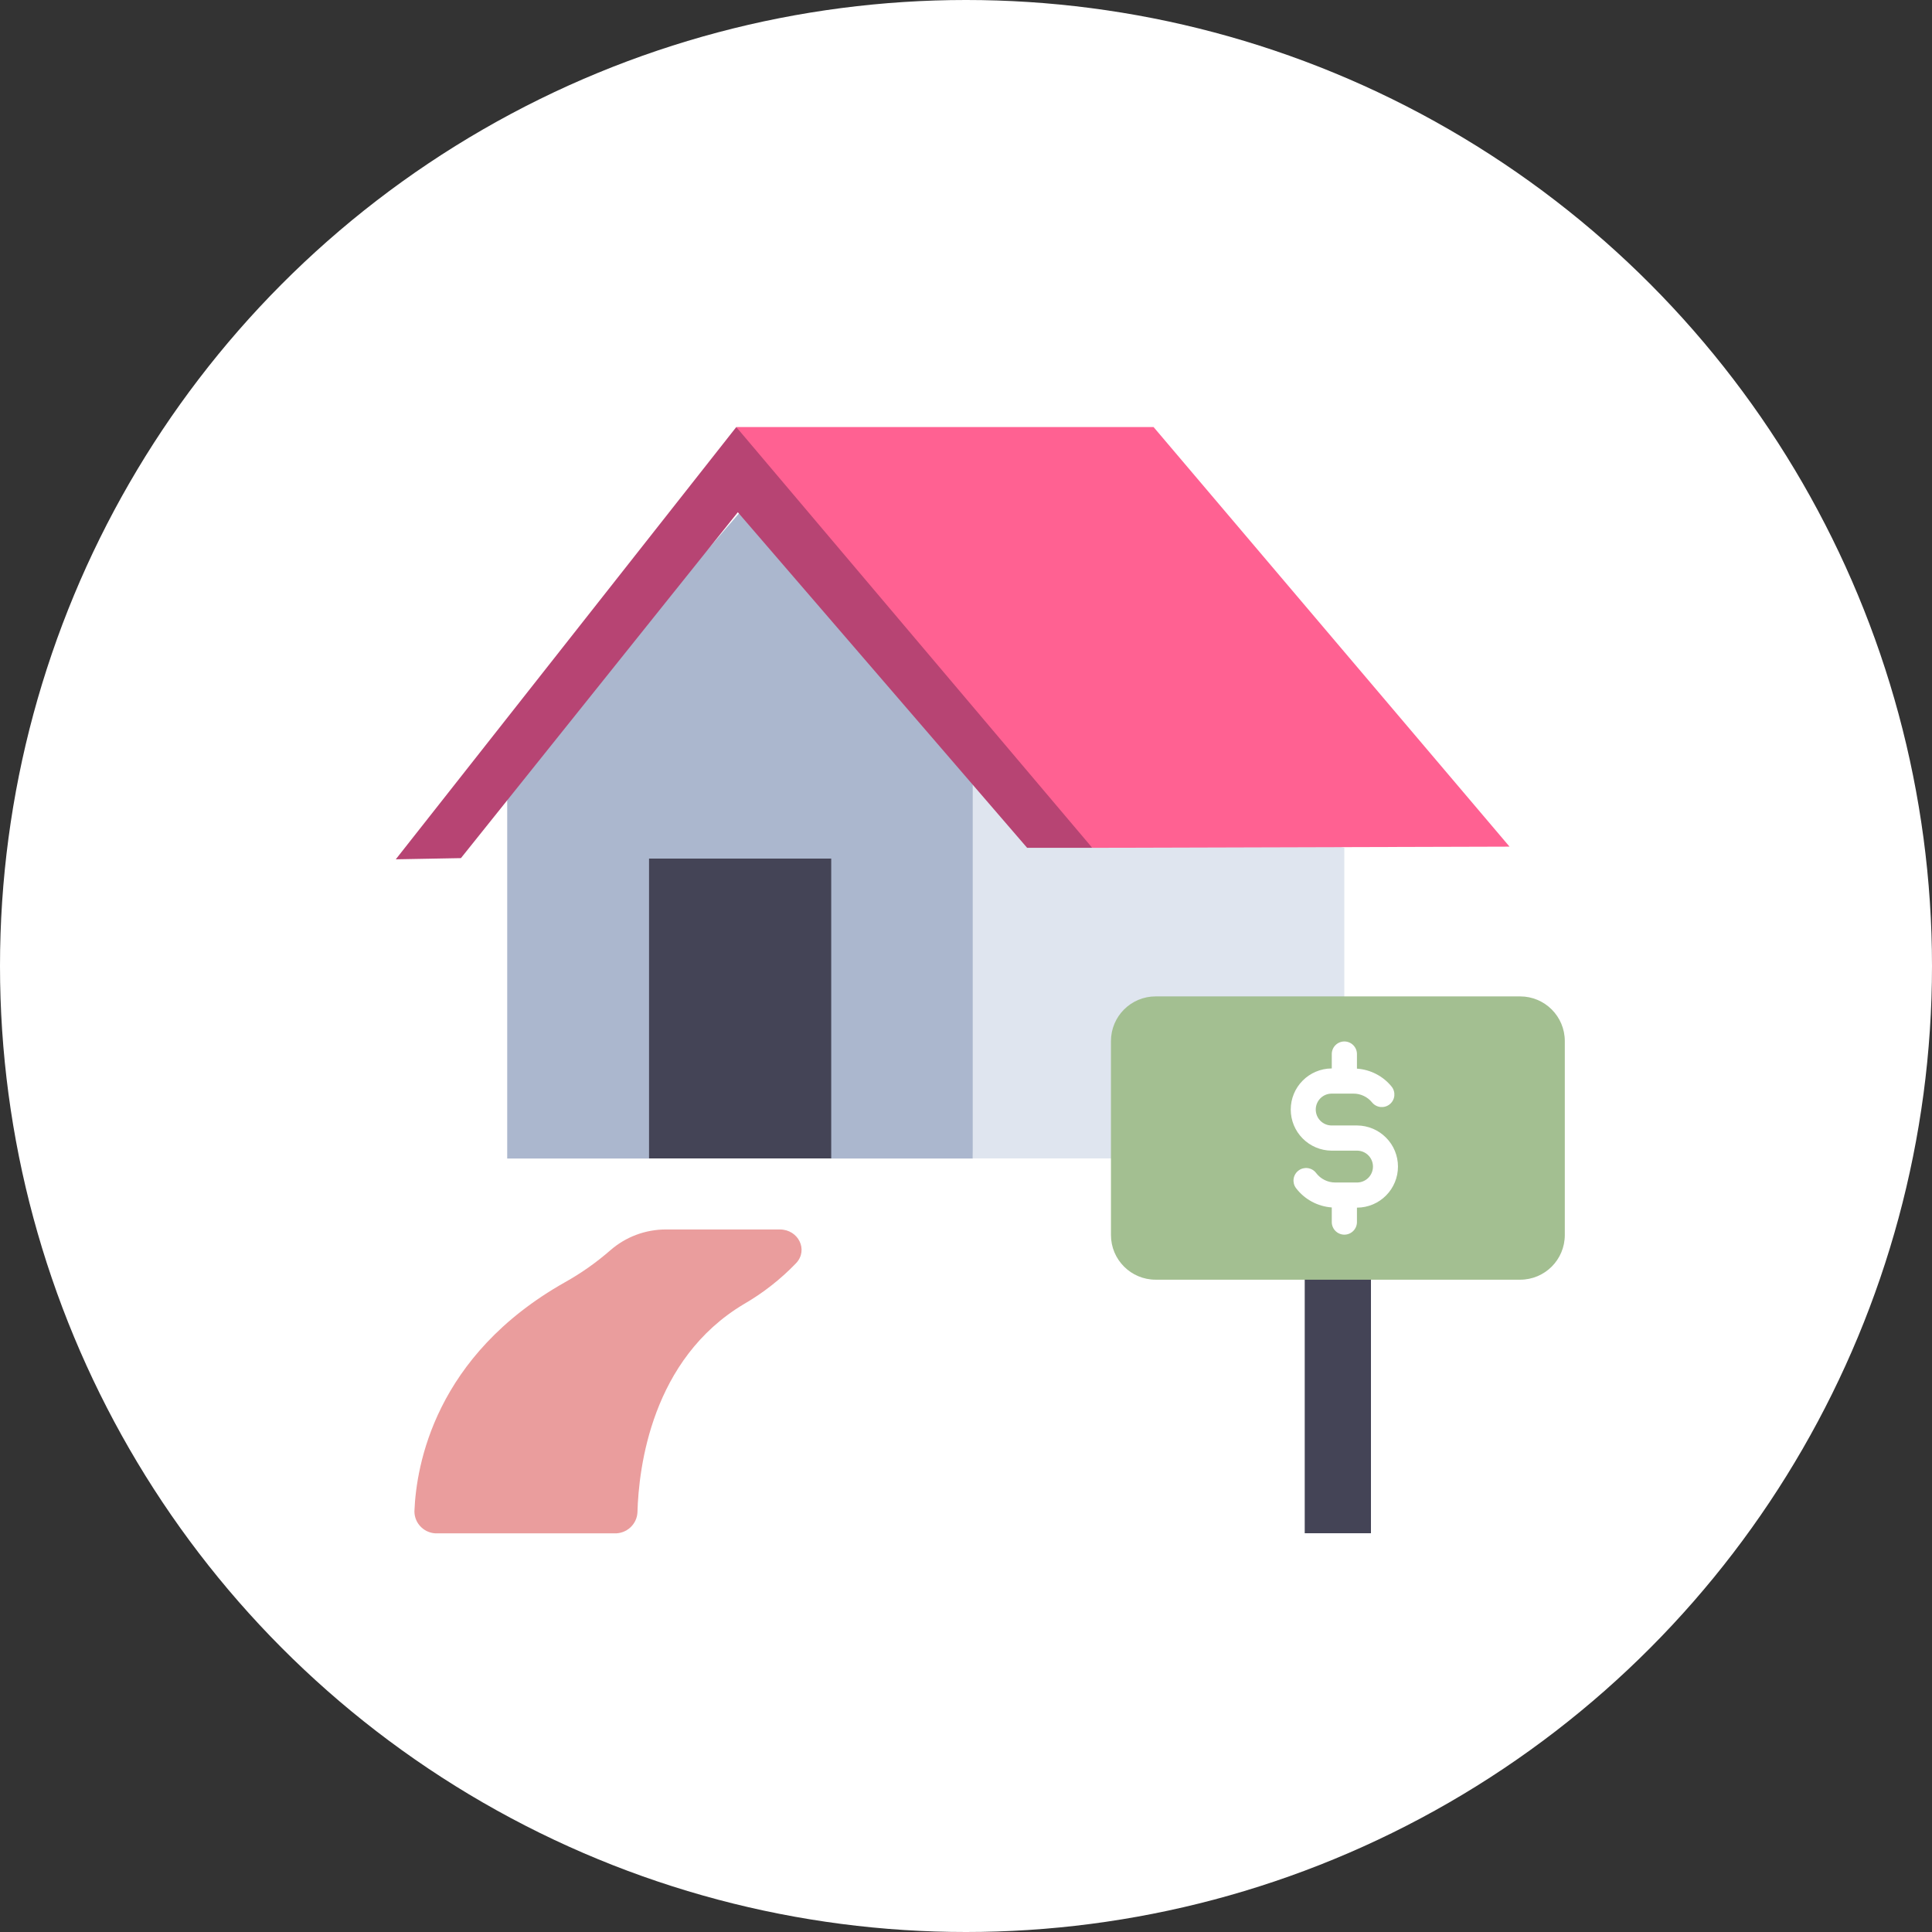 <svg width="68" height="68" viewBox="0 0 68 68" fill="none" xmlns="http://www.w3.org/2000/svg">
<rect x="0" y="0" width="68" height="68" fill="#333333" stroke="none"/>
<circle cx="34" cy="34" r="34" fill="white"/>
<path d="M34.241 40.773L33.242 26.469L47.316 29.841V40.773H34.241Z" fill="#DFE5EF"/>
<path d="M40.602 15.031H25.914C29.284 20.237 33.461 25.174 38.444 29.841L53.131 29.799L40.602 15.031Z" fill="#FF6192"/>
<path d="M26.044 18.031L17.852 27.468V40.776H22.838L26.044 39.907L29.25 40.776H34.237V27.468L26.044 18.031Z" fill="#ABB7CE"/>
<path d="M25.915 15.031L13.93 30.245L16.223 30.203L25.969 18.029L36.152 29.841H38.444L25.915 15.031Z" fill="#B74473"/>
<path d="M26.05 30.219H22.844V40.773H26.05H29.256V30.219H26.05Z" fill="#444456"/>
<path d="M23.436 43.273C22.715 43.273 22.018 43.535 21.476 44.011C20.984 44.44 20.448 44.817 19.878 45.135C15.314 47.713 14.65 51.562 14.586 53.193C14.586 53.297 14.607 53.401 14.648 53.497C14.689 53.593 14.749 53.68 14.825 53.752C14.9 53.825 14.989 53.881 15.087 53.918C15.185 53.956 15.289 53.973 15.393 53.969H21.629C21.832 53.975 22.03 53.903 22.181 53.766C22.332 53.63 22.424 53.44 22.436 53.237C22.479 51.641 22.937 47.836 26.182 45.9C26.861 45.508 27.48 45.022 28.023 44.456C28.455 43.994 28.103 43.273 27.445 43.273H23.436Z" fill="#EA9D9D"/>
<path d="M45.922 43.609H48.253V53.965H45.922V43.609Z" fill="#444456"/>
<path d="M53.504 35.07H40.674C39.806 35.07 39.102 35.774 39.102 36.643V43.468C39.102 44.337 39.806 45.041 40.674 45.041H53.504C54.373 45.041 55.076 44.337 55.076 43.468V36.643C55.076 35.774 54.373 35.07 53.504 35.07Z" fill="#A3BF91"/>
<path d="M47.771 39.613H46.862C46.715 39.611 46.575 39.551 46.471 39.446C46.368 39.341 46.31 39.2 46.31 39.052C46.31 38.905 46.368 38.764 46.471 38.659C46.575 38.554 46.715 38.494 46.862 38.492H47.638C47.763 38.491 47.887 38.519 48 38.573C48.114 38.627 48.213 38.705 48.292 38.802C48.329 38.847 48.374 38.885 48.425 38.912C48.477 38.94 48.533 38.957 48.591 38.963C48.648 38.968 48.707 38.963 48.763 38.946C48.818 38.929 48.87 38.902 48.915 38.865C48.96 38.828 48.998 38.783 49.025 38.732C49.053 38.681 49.07 38.625 49.076 38.567C49.081 38.509 49.076 38.451 49.059 38.395C49.042 38.339 49.015 38.287 48.978 38.242C48.829 38.059 48.644 37.909 48.434 37.801C48.225 37.693 47.995 37.629 47.76 37.613V37.099C47.76 36.981 47.713 36.869 47.63 36.786C47.547 36.703 47.434 36.656 47.317 36.656C47.2 36.656 47.087 36.703 47.004 36.786C46.921 36.869 46.874 36.981 46.874 37.099V37.606H46.862C46.481 37.61 46.117 37.764 45.849 38.035C45.58 38.305 45.43 38.671 45.43 39.052C45.43 39.434 45.58 39.799 45.849 40.07C46.117 40.341 46.481 40.495 46.862 40.499H47.771C47.919 40.501 48.059 40.561 48.163 40.666C48.266 40.771 48.324 40.912 48.324 41.059C48.324 41.207 48.266 41.348 48.163 41.453C48.059 41.558 47.919 41.618 47.771 41.62H46.995C46.865 41.62 46.737 41.59 46.62 41.532C46.503 41.474 46.401 41.389 46.323 41.286C46.288 41.239 46.244 41.2 46.194 41.171C46.143 41.141 46.088 41.122 46.03 41.114C45.973 41.106 45.914 41.11 45.858 41.124C45.802 41.139 45.749 41.165 45.703 41.2C45.656 41.235 45.617 41.279 45.588 41.329C45.558 41.379 45.539 41.434 45.531 41.492C45.523 41.55 45.527 41.608 45.541 41.664C45.556 41.721 45.581 41.773 45.617 41.82C45.766 42.016 45.956 42.177 46.172 42.294C46.389 42.411 46.629 42.481 46.874 42.498V43.013C46.874 43.13 46.921 43.243 47.004 43.326C47.087 43.409 47.2 43.456 47.317 43.456C47.434 43.456 47.547 43.409 47.63 43.326C47.713 43.243 47.76 43.13 47.76 43.013V42.505H47.771C48.153 42.502 48.517 42.348 48.785 42.077C49.054 41.806 49.204 41.441 49.204 41.059C49.204 40.678 49.054 40.312 48.785 40.042C48.517 39.771 48.153 39.617 47.771 39.613Z" fill="white"/>
</svg>
